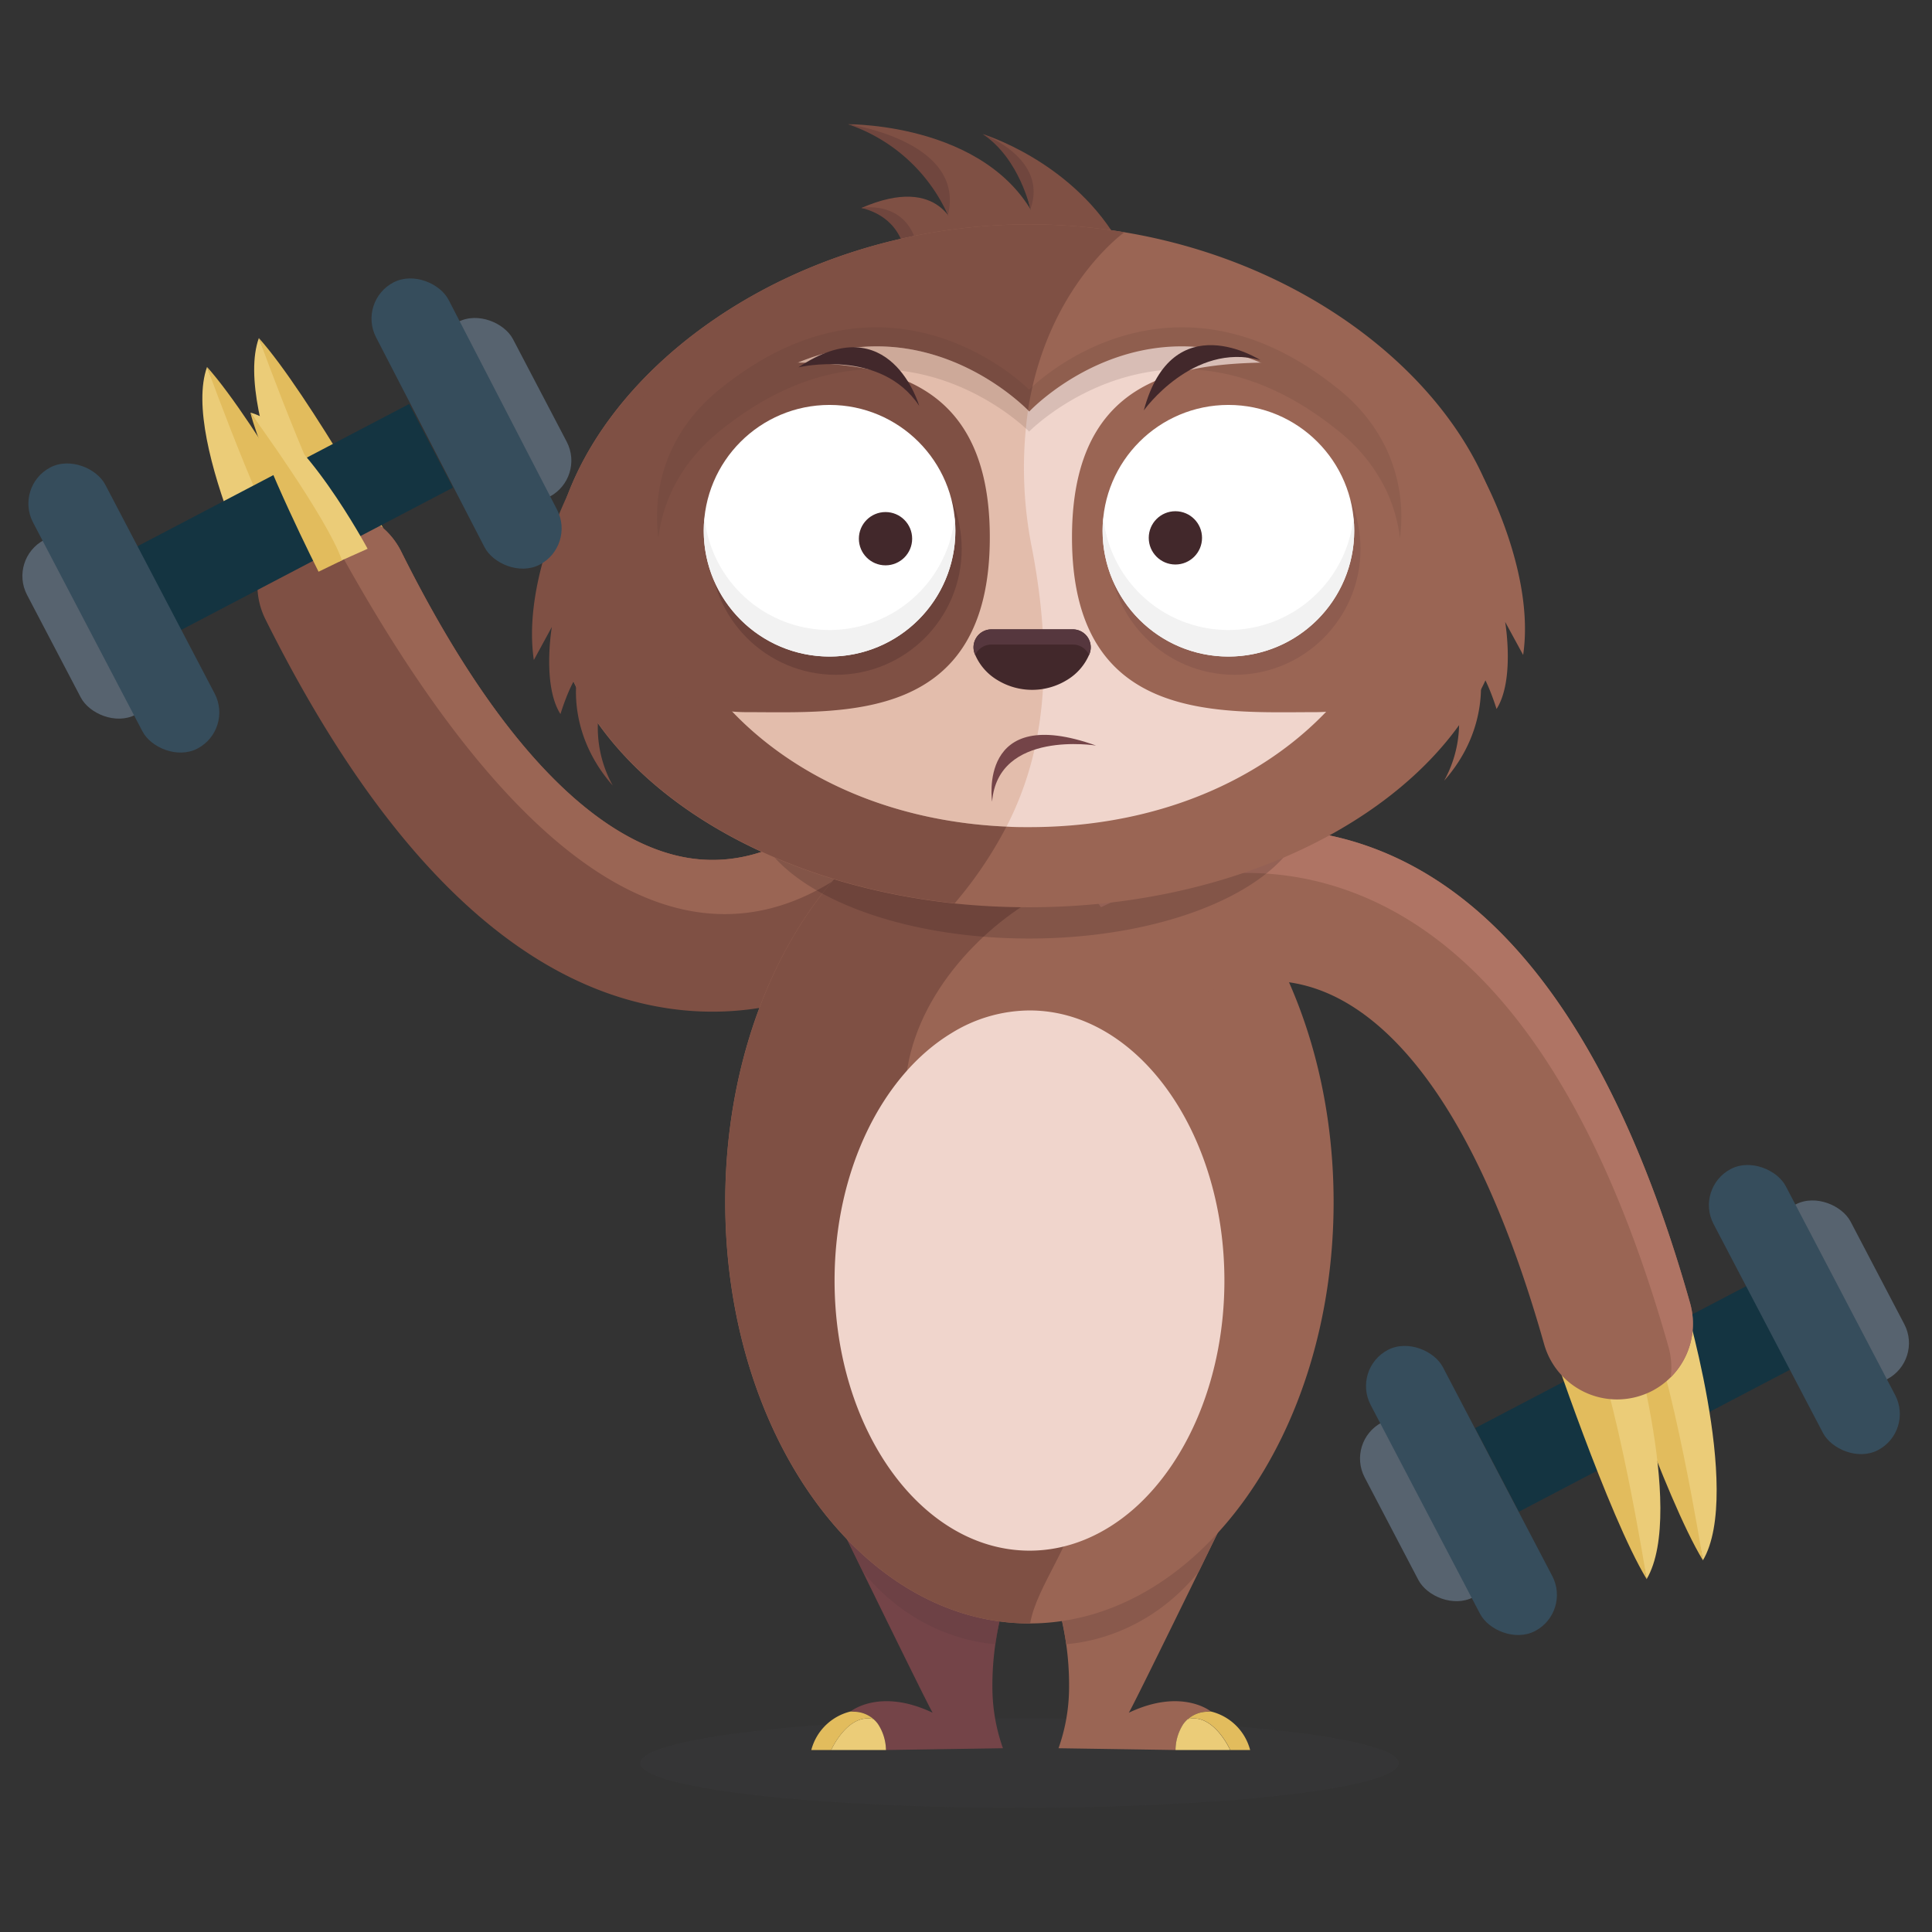 <?xml version="1.0" encoding="UTF-8"?>
<svg xmlns="http://www.w3.org/2000/svg" height="512" viewBox="0 0 512 512" width="512">
  <rect x="0" y="0" width="512" height="512" fill="#333333" stroke="none"/>
  <g>
    <g id="Layer_1" data-name="Layer 1">
      <path d="m391.96 358.3h81.42v25.01h-81.42z" fill="#143441" transform="matrix(.886 -.464 .464 .886 -122.61 242.88)"></path>
      <rect fill="#57636f" height="52.27" rx="10.8" transform="matrix(-.886 .464 -.464 -.886 1079.2 419.05)" width="21.6" x="477.29" y="316.05"></rect>
      <rect fill="#364d5c" height="84.08" rx="10.8" transform="matrix(-.886 .464 -.464 -.886 1062.89 432.47)" width="21.6" x="467.48" y="304.85"></rect>
      <rect fill="#57636f" height="52.27" rx="10.8" transform="matrix(-.886 .464 -.464 -.886 899.25 578.88)" width="21.6" x="367.67" y="373.84"></rect>
      <rect fill="#364d5c" height="84.08" rx="10.8" transform="matrix(-.886 .464 -.464 -.886 913.78 565.07)" width="21.6" x="376.63" y="352.82"></rect>
      <path d="m73.73 166.54s-26-49.41-18.86-69.29c0 0 22.53 55.63 29.55 62.65z" fill="#ebcc78"></path>
      <path d="m92.3 155.43s-24.3-43.55-37.43-58.18c0 0 17.57 48.92 28.43 63.41z" fill="#e2bc5d"></path>
      <path d="m87.46 158.88s-26-49.41-18.86-69.29c0 0 22.53 55.62 29.55 62.65z" fill="#ebcc78"></path>
      <path d="m106 147.76s-24.28-43.54-37.4-58.17c0 0 17.57 48.92 28.43 63.4z" fill="#e2bc5d"></path>
      <path d="m76.33 139a20.09 20.09 0 0 0 -6 25.09c31.1 62.41 66.92 97.1 106.46 103.1 42 6.39 70.48-22.75 71.68-24l-29-27.8.14-.14c-.64.64-15.89 15.61-37.2 12.14-17.68-2.88-45.23-19.31-76.1-81.24a20.09 20.09 0 0 0 -26.94-9 19.65 19.65 0 0 0 -3.04 1.85z" fill="#7f5044"></path>
      <path d="m241.48 236.47a81.5 81.5 0 0 1 -48.92 8c-39.53-6-75.35-40.7-106.46-103.11a20.42 20.42 0 0 1 -1.88-5.94 20.09 20.09 0 0 1 22.08 10.71c30.87 61.93 58.42 78.36 76.1 81.24 20.48 3.34 35.36-10.36 37.06-12z" fill="#7f5044"></path>
      <path d="m230.69 226.13c-60.69 52.21-116.76-34.27-146.47-90.72a20.09 20.09 0 0 1 22.08 10.71c30.87 61.93 58.42 78.36 76.1 81.24 20.48 3.34 35.36-10.36 37.06-12z" fill="#9a6554"></path>
      <ellipse cx="270.2" cy="467.24" fill="#3f3f44" opacity=".21" rx="100.49" ry="11.84"></ellipse>
      <path d="m263 447.81a48.53 48.53 0 0 0 2.79 15.49l-31 .47a12.85 12.85 0 0 0 -2.12-6.89 7.29 7.29 0 0 0 -1.19-1.3 7.91 7.91 0 0 0 -4.7-1.94 8.92 8.92 0 0 0 -1.39-.07s7.7-6.37 21.79.33c-.55-.37-31.81-64.57-31.81-64.57l51.63 32.76a77.75 77.75 0 0 0 -4 25.72z" fill="#744448"></path>
      <path d="m234.79 463.77h-14.52s4.36-9.8 11.21-8.2a3.83 3.83 0 0 1 .29.28 1.8 1.8 0 0 1 .2.19 7.79 7.79 0 0 1 .7.84 12.85 12.85 0 0 1 2.12 6.89z" fill="#ebcc78"></path>
      <path d="m231.48 455.57c-6.85-1.6-11.21 8.2-11.21 8.2h-5.27a14.21 14.21 0 0 1 10.38-10.2l1.39.07a8 8 0 0 1 4.71 1.93z" fill="#e2bc5d"></path>
      <g opacity=".58">
        <path d="m267 422.09-51.58-32.76s6.3 12.93 13.29 27.23c13 15.92 29 18.69 35.09 19.16.13-.89.26-1.75.41-2.57a72.62 72.62 0 0 1 2.79-11.06z" fill="#683e43"></path>
      </g>
      <path d="m283.31 447.81a48.53 48.53 0 0 1 -2.79 15.49l31 .47a12.85 12.85 0 0 1 2.12-6.89 7.29 7.29 0 0 1 1.19-1.3 8 8 0 0 1 4.7-1.94 8.92 8.92 0 0 1 1.39-.07s-7.7-6.37-21.79.33c.55-.37 31.81-64.57 31.81-64.57l-51.58 32.76a77.75 77.75 0 0 1 3.95 25.72z" fill="#9a6554"></path>
      <path d="m311.52 463.77h14.48s-4.36-9.8-11.21-8.2a3.83 3.83 0 0 0 -.29.28 1.8 1.8 0 0 0 -.2.19 7.79 7.79 0 0 0 -.7.84 12.85 12.85 0 0 0 -2.08 6.89z" fill="#ebcc78"></path>
      <path d="m314.83 455.57c6.85-1.6 11.21 8.2 11.21 8.2h5.26a14.21 14.21 0 0 0 -10.38-10.2l-1.39.07a8 8 0 0 0 -4.7 1.93z" fill="#e2bc5d"></path>
      <path d="m279.36 422.09 51.58-32.76s-6.3 12.93-13.29 27.23c-13 15.92-29 18.69-35.09 19.16-.13-.89-.26-1.75-.41-2.57a72.62 72.62 0 0 0 -2.79-11.06z" fill="#89594c"></path>
      <path d="m353.42 318.56c0 61.59-36 111.53-80.44 111.67h-.17c-44.53 0-80.62-50-80.62-111.67 0-29.61 8.32-56.52 21.89-76.5 1.11-1.64 2.25-3.22 3.44-4.76.74-1 1.49-1.92 2.26-2.85 1.36-1.63 2.74-3.21 4.18-4.72 13.55-14.32 30.48-22.83 48.85-22.83a62.08 62.08 0 0 1 33.3 9.95 72.76 72.76 0 0 1 6.34 4.47 83.22 83.22 0 0 1 9.2 8.41c1.44 1.51 2.82 3.09 4.18 4.72.77.93 1.53 1.88 2.27 2.85l.2.27c1.11 1.45 2.18 3 3.23 4.49 13.57 19.94 21.89 46.94 21.89 76.5z" fill="#9a6554"></path>
      <path d="m258 329.41c55.29 55.95 18.47 80.56 15 100.82h-.17c-44.53 0-80.62-50-80.62-111.67 0-29.61 8.32-56.52 21.89-76.5 1.11-1.64 2.25-3.22 3.44-4.76.74-1 1.49-1.92 2.26-2.85 1.36-1.63 2.74-3.21 4.18-4.72 13.55-14.32 94.25 4.77 68 2.82-21.12-1.55-82.35 47.94-33.98 96.86z" fill="#7f5044"></path>
      <path d="m324.48 339.37c0 25.46-9.59 47.81-24 60.49-8 7-17.48 11.08-27.63 11.08-28.54 0-51.68-32-51.68-71.57 0-29.33 12.74-54.53 31-65.59a39.65 39.65 0 0 1 20.72-6c28.45.02 51.59 32.06 51.59 71.59z" fill="#f0d5cc"></path>
      <path d="m445.62 341.93s16.4 53.38 5.67 71.58c0 0-11.81-58.83-17.41-67z" fill="#ebcc78"></path>
      <path d="m425.3 349.4s15.81 47.31 26 64.11c0 0-8.18-51.33-16.16-67.57z" fill="#e2bc5d"></path>
      <path d="m430.71 346.91s16.4 53.38 5.66 71.58c0 0-11.81-58.83-17.4-67z" fill="#ebcc78"></path>
      <path d="m410.39 354.38s15.81 47.31 26 64.11c0 0-8.17-51.33-16.15-67.57z" fill="#e2bc5d"></path>
      <path d="m437.34 368.85a20.09 20.09 0 0 0 10.54-23.54c-19-67.1-47.73-107.84-85.46-121.09-40.11-14.07-73.49 9.27-74.89 10.27l23.36 32.7-.17.12c.75-.51 18.51-12.39 38.81-5 16.84 6.11 40.86 27.37 59.69 93.95a20.09 20.09 0 0 0 24.78 13.85 21.27 21.27 0 0 0 3.34-1.26z" fill="#9a6554"></path>
      <path d="m356.7 235.84c-27.54-9.66-51.91-1.68-64.93 4.59l-4.24-5.94c1.4-1 34.78-24.34 74.89-10.27 37.73 13.25 66.49 54 85.46 121.09a20.06 20.06 0 0 1 -5.13 19.69 20.09 20.09 0 0 0 -.58-8.05c-18.98-67.13-47.73-107.86-85.47-121.11z" fill="#af7464"></path>
      <path d="m346.4 212.72c0 19.86-33 36-73.67 36q-5.88 0-11.51-.44c-24.72-1.89-45.36-9.78-55.47-20.52-4.3-4.57-6.69-9.65-6.69-15a19.84 19.84 0 0 1 1.39-7.15c6.11-15.73 31.54-29.9 63.17-32.22 3-.22 6-.33 9.11-.33a123.37 123.37 0 0 1 14.69.87c33.66 3.99 58.98 21.39 58.98 38.79z" fill="#28181a" opacity=".2"></path>
      <g fill="#7f5044">
        <path d="m274.06 62.26s-1.11-21-13.6-26.71c0 0 22.67 6.82 35.3 27.46z"></path>
        <path d="m252.47 61.4s-4.24-23.8-27.72-28.47c0 0 40-.47 51.26 28.42z"></path>
        <path d="m253.36 61.12s-3.75-15.3-25.1-6c0 0 9.37.77 10.74 8.36z"></path>
      </g>
      <path d="m228.26 55.09s15.11-2.86 15.41 15.33l-3.62-.88s.6-11.35-11.79-14.45z" fill="#70463e"></path>
      <path d="m224.75 32.93s31.25 4.39 26.47 24.07a44.79 44.79 0 0 0 -26.47-24.07z" fill="#70463e"></path>
      <path d="m260.46 35.55s17.47 6.4 12.61 19.89c0 0-2.83-13.35-12.61-19.89z" fill="#70463e"></path>
      <path d="m399.5 154.43c0 47.5-56.75 86-126.75 86a188.86 188.86 0 0 1 -19.8-1c-42.53-4.53-78-23.4-95.44-49.09-7.38-10.97-11.51-23.11-11.51-35.91a63.84 63.84 0 0 1 2.4-17.11c10.5-37.6 54.25-71.49 108.68-77.05a153.83 153.83 0 0 1 40.92 1.28c57.92 9.65 101.5 51.25 101.5 92.88z" fill="#9a6554"></path>
      <path d="m298 61.55-.18.12c-2 1.49-20.64 16.15-25.4 47.08a108 108 0 0 0 1.08 36.75c6.32 33.18 2.36 55.74-6.78 73.56a107.94 107.94 0 0 1 -13.72 20.32c-42.53-4.53-78-23.4-95.44-49.09-7.43-10.92-11.56-23.06-11.56-35.86a63.84 63.84 0 0 1 2.4-17.11c10.5-37.6 54.25-71.49 108.68-77.05a153.83 153.83 0 0 1 40.92 1.28z" fill="#7f5044"></path>
      <path d="m370.82 148.82c-3 34-39.84 70.38-98.07 70.38-2 0-4 0-6-.14-79.42-3.48-116-75.73-75.84-110 43.09-36.77 77.92-3.94 81.54-.32l.31.32s36.32-38.86 81.86 0a45.4 45.4 0 0 1 16.21 39.75z" fill="#f0d5cc"></path>
      <path d="m266.74 219.06c-79.42-3.48-116-75.73-75.84-110 43.09-36.77 77.92-3.94 81.54-.32a108 108 0 0 0 1.08 36.75c6.32 33.19 2.36 55.75-6.78 73.57z" fill="#be7854" opacity=".26"></path>
      <path d="m394.72 142.4a46.32 46.32 0 0 1 -46.32 46.33c-25.59 0-64.31 3-64.31-46.33s38.72-46.32 64.31-46.32a46.32 46.32 0 0 1 46.32 46.32z" fill="#9a6554"></path>
      <path d="m151.67 142.4a46.33 46.33 0 0 1 46.33-46.32c25.59 0 64.31-3 64.31 46.32s-38.72 46.33-64.31 46.33a46.33 46.33 0 0 1 -46.33-46.33z" fill="#7f5044"></path>
      <path d="m393.11 126.65s13.74 25.13 10.54 46.92l-4.77-8.76s2.63 15.38-2.28 23.08c0 0-2.14-7-4.49-10.26 0 0 3.21 15-9.4 29.27a31.73 31.73 0 0 0 2.07-26.19z" fill="#9a6554"></path>
      <path d="m153 179c-2.35 3.22-4.47 10.23-4.47 10.23-4.91-7.68-2.29-23.07-2.29-23.07l-4.77 8.76c-2.61-17.82 6.1-37.89 9.36-44.6.73-1.49 1.18-2.31 1.18-2.31l8.31 53.99c-.15.41-.28.83-.4 1.23a31.66 31.66 0 0 0 2.46 24.94c-12.32-13.99-9.51-28.6-9.38-29.17z" fill="#7f5044"></path>
      <circle cx="221.52" cy="145.49" fill="#6d433b" r="33.34"></circle>
      <circle cx="219.84" cy="140.65" fill="#fff" r="33.34"></circle>
      <circle cx="234.67" cy="142.76" fill="#42282b" r="7.06"></circle>
      <path d="m186.5 140.65a33.34 33.34 0 0 0 66.68 0 34.19 34.19 0 0 0 -.18-3.53 33.34 33.34 0 0 1 -66.31 0 34.17 34.17 0 0 0 -.19 3.53z" fill="#f2f2f2"></path>
      <circle cx="327.21" cy="145.49" fill="#8e5c4f" r="33.34"></circle>
      <circle cx="325.54" cy="140.65" fill="#fff" r="33.34"></circle>
      <circle cx="311.49" cy="142.54" fill="#42282b" r="7.06"></circle>
      <path d="m292.2 140.65a33.34 33.34 0 1 0 66.68 0 31.59 31.59 0 0 0 -.19-3.53 33.34 33.34 0 0 1 -66.31 0 34.19 34.19 0 0 0 -.18 3.53z" fill="#f2f2f2"></path>
      <path d="m258.36 173.37a14.46 14.46 0 0 0 5.92 6.83 17.64 17.64 0 0 0 18.49 0 14.46 14.46 0 0 0 5.92-6.83 4.75 4.75 0 0 0 -4.36-6.58h-21.6a4.75 4.75 0 0 0 -4.37 6.58z" fill="#42282b"></path>
      <path d="m262.73 170.82h21.6a4.69 4.69 0 0 1 4.27 2.74l.09-.19a4.75 4.75 0 0 0 -4.36-6.58h-21.6a4.75 4.75 0 0 0 -4.37 6.58 1.11 1.11 0 0 1 .09.19 4.7 4.7 0 0 1 4.28-2.74z" fill="#56373e"></path>
      <path d="m272.42 114.06.31.31s36.45-37.18 82.16 0a45.1 45.1 0 0 1 12.37 15.36 41.34 41.34 0 0 1 3.74 12.87c.06-.43.11-.87.15-1.3a42.52 42.52 0 0 0 -3.9-22.67 45 45 0 0 0 -12.37-15.36c-45.71-37.19-82.16 0-82.16 0l-.31-.31c-3.63-3.47-38.59-34.88-81.83.31-12.88 10.48-17.88 24.73-16.12 39.28 1.33-10.54 6.55-20.39 16.13-28.18 43.24-35.18 78.2-3.78 81.83-.31z" fill="#563630" opacity=".15"></path>
      <path d="m290.46 197.58s-26-4.2-27.54 14.86c0 0-4.02-26.17 27.54-14.86z" fill="#744448"></path>
      <path d="m303.12 108.77s13-18.21 30.86-13.35c.02 0-23.26-14.97-30.86 13.35z" fill="#42282b"></path>
      <path d="m211.59 97.35s21.76-5.2 32 10.2c.04 0-7.67-26.55-32-10.2z" fill="#42282b"></path>
      <path d="m37.41 124.56h81.42v25.01h-81.42z" fill="#143441" transform="matrix(.886 -.464 .464 .886 -54.65 51.84)"></path>
      <rect fill="#57636f" height="52.27" rx="10.8" transform="matrix(-.886 .464 -.464 -.886 302.12 142.6)" width="21.6" x="122.73" y="82.3"></rect>
      <rect fill="#364d5c" height="84.08" rx="10.8" transform="matrix(-.89 .46 -.46 -.89 285.81 156.02)" width="21.6" x="112.93" y="71.1"></rect>
      <rect fill="#57636f" height="52.27" rx="10.8" transform="matrix(-.886 .464 -.464 -.886 122.17 302.42)" width="21.6" x="13.11" y="140.1"></rect>
      <rect fill="#364d5c" height="84.08" rx="10.8" transform="matrix(-.886 .464 -.464 -.886 136.7 288.62)" width="21.6" x="22.07" y="119.07"></rect>
      <path d="m97.42 145.43s-17.48-32.64-31.06-36.08c0 0 22.19 33 23.44 39.49z" fill="#ebcc78"></path>
      <path d="m84.42 151.51s-14.9-29.51-18.06-42.16c0 0 20.35 27.81 24.27 39.15z" fill="#e2bc5d"></path>
    </g>
  </g>
</svg>
